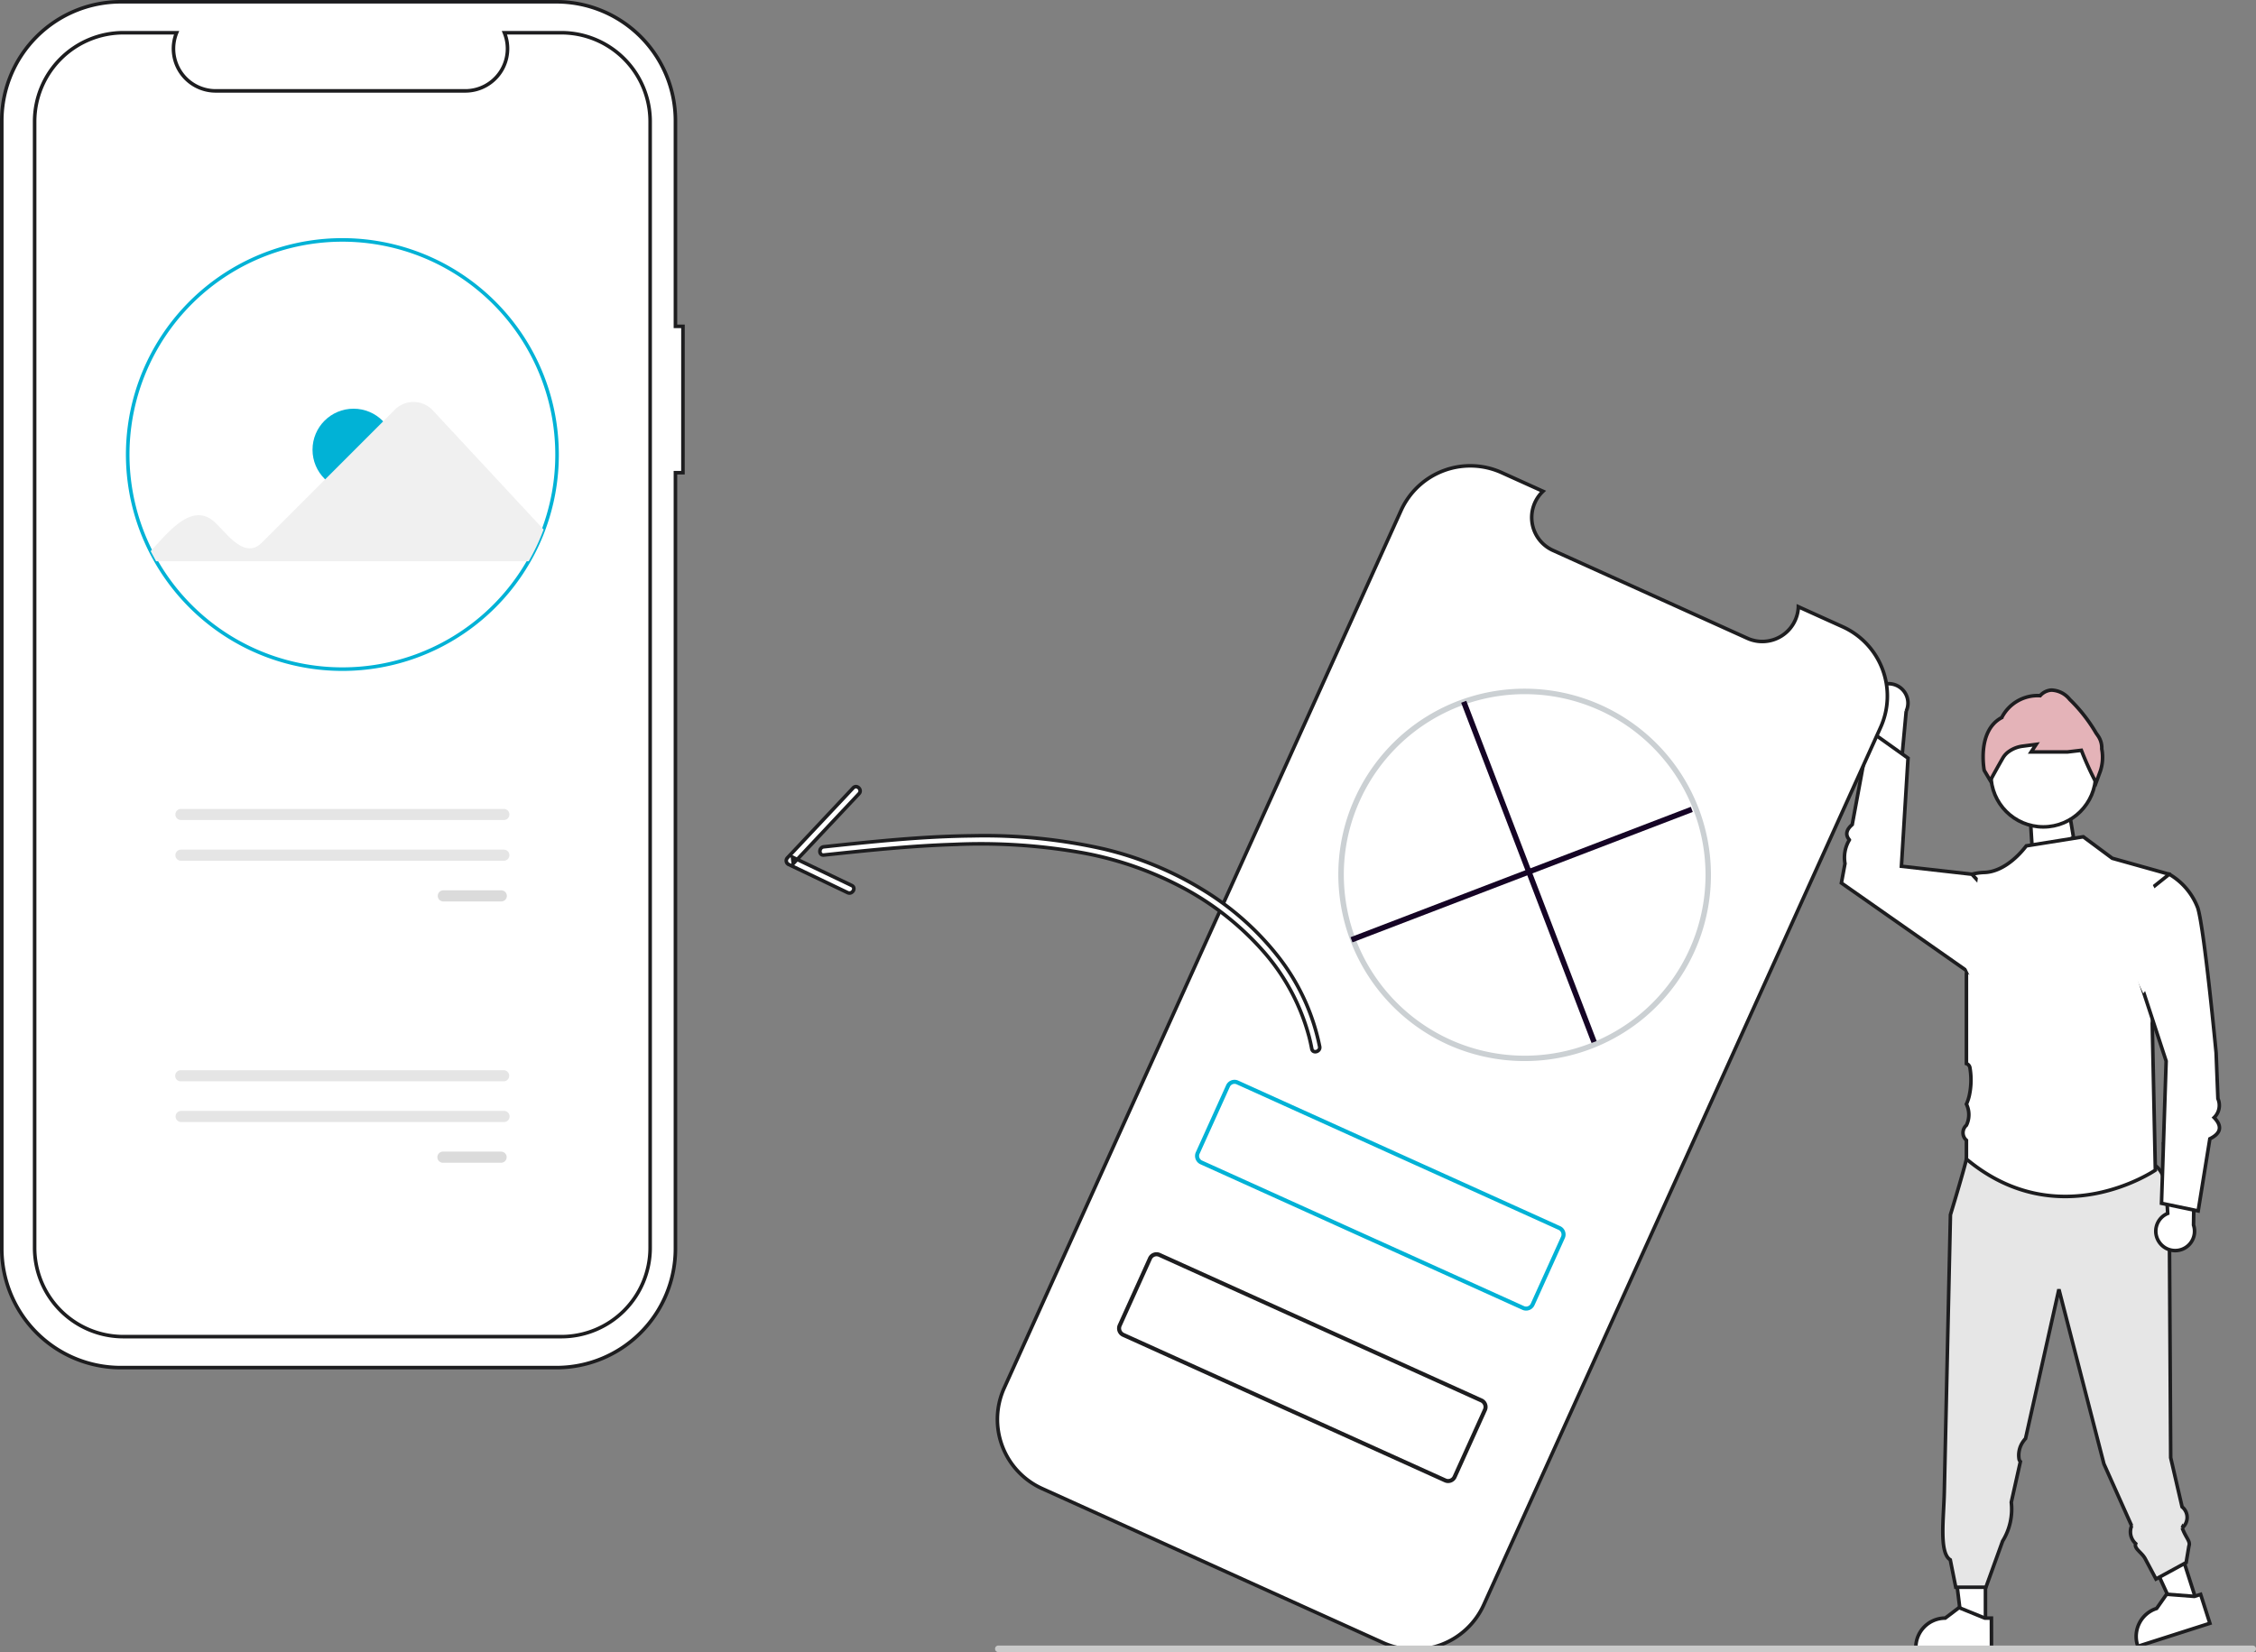 <svg xmlns="http://www.w3.org/2000/svg" width="317.086" height="232.246" viewBox="0 0 317.086 232.246">
  <rect x="0" y="0" width="317.086" height="232.246" fill="#808080" stroke="none"/>
  <g id="uiux" transform="translate(0.255 0.249)">
    <path id="Path_21179" data-name="Path 21179" d="M786.786,564.7l-3.14,1-5.367-11.633,4.634-1.482Z" transform="translate(-478.211 -339.538)" fill="#fff" stroke="#1d1d1f" stroke-width="0.5"/>
    <path id="Path_21180" data-name="Path 21180" d="M977.552,733.854l-10.124,3.238-.041-.128a4.137,4.137,0,0,1,2.68-5.2h0l1.4-1.994,3.9.3.884-.283Z" transform="translate(-667.202 -505.903)" fill="#fff" stroke="#1d1d1f" stroke-width="0.5"/>
    <path id="Path_21181" data-name="Path 21181" d="M715.382,571.861h-3.3l-1.568-12.715h4.865Z" transform="translate(-436.575 -343.566)" fill="#fff" stroke="#1d1d1f" stroke-width="0.5"/>
    <path id="Path_21182" data-name="Path 21182" d="M897.5,740.39H886.867v-.135A4.137,4.137,0,0,1,891,736.118h0l1.942-1.473,3.622,1.473h.928Z" transform="translate(-617.849 -508.899)" fill="#fff" stroke="#1d1d1f" stroke-width="0.5"/>
    <path id="Path_21183" data-name="Path 21183" d="M870.2,398.812a2.7,2.7,0,0,0,.815,4.065l-1.581,9.478L874,410.329l.8-8.69a2.719,2.719,0,0,0-4.6-2.828Z" transform="translate(-607.135 -301.914)" fill="#fff" stroke="#1d1d1f" stroke-width="0.5"/>
    <path id="Path_21183-2" data-name="Path 21183" d="M870.532,398.812a2.131,2.131,0,0,0-.779,2.223,3.021,3.021,0,0,0,1.947,1.842l-2.265,9.478,6.539-2.026,1.146-8.69c.827-1.25.184-2.735-1.5-3.456a5.105,5.105,0,0,0-5.094.628Z" transform="translate(-666.49 -18.839) rotate(-17)" fill="#fff" stroke="#1d1d1f" stroke-width="0.5"/>
    <path id="Path_21184" data-name="Path 21184" d="M928.574,581s.769-10.013-1.956-11.872-25.192-2.8-25.192-2.8l-1.4,1.835s-.126.857-2.242,7.837l-.862,38.961c-.085,3.8-.748,8.571.839,9.547l.771,3.856h4.241l2.343-6.482a8.523,8.523,0,0,0,1.221-5.46l1.279-5.723a.693.693,0,0,1-.182-.326,3.343,3.343,0,0,1,.535-2.443,4.3,4.3,0,0,1,.373-.475l4.688-20.967,6.323,24.527,3.9,8.712a2.229,2.229,0,0,0,.57,2.508c-.26.714.863,1.216,1.345,2.139l1.507,2.834,4.241-2.313.386-2.313c.257-.686-.434-1.141-.943-2.565a1.9,1.9,0,0,0-.017-2.95l-1.6-6.913-.019-3.169-.02-3.387Z" transform="translate(-623.901 -405.483)" fill="#e6e6e6" stroke="#1d1d1f" stroke-width="0.5"/>
    <circle id="Ellipse_770" data-name="Ellipse 770" cx="7.367" cy="7.367" r="7.367" transform="translate(279.572 101.26)" fill="#fff" stroke="#1d1d1f" stroke-width="0.5"/>
    <path id="Path_21185" data-name="Path 21185" d="M927.263,413.117l-.122-.243a43.894,43.894,0,0,1-1.942-4.309l-1.961.231h-5.1l.709-1.064-1.876.245a4.3,4.3,0,0,0-1.911.72,2.928,2.928,0,0,0-.867.894c-.67,1.147-1.694,3.024-1.7,3.043l-.1.18-.851-1.431c-.011-.056-1.065-5.554,2.463-7.419a5.678,5.678,0,0,1,5.4-3.08,2.323,2.323,0,0,1,1.579-.785,3.436,3.436,0,0,1,2.578,1.312,22.077,22.077,0,0,1,3.706,4.733l.265.378a2.978,2.978,0,0,1,.53,1.849,6.172,6.172,0,0,1-.21,3.148Z" transform="translate(-632.911 -303.337)" fill="#e4b3b8" stroke="#1d1d1f" stroke-width="0.5"/>
    <path id="Path_21186" data-name="Path 21186" d="M933.054,458.849l-8.008-2.242-4.077-3.024-8.008,1.278-.035.045c-1.4,1.821-3.564,3.621-5.861,3.692a8.046,8.046,0,0,0-1.751.251l-.769,14.057v12.568a.737.737,0,0,1,.484.537,10.208,10.208,0,0,1-.063,3.867,6.464,6.464,0,0,1-.421,1.291,3.41,3.41,0,0,1,0,2.967,1.4,1.4,0,0,0,0,2.113v2.639c13,10.845,26.553,1.559,26.553,1.559l-.435-20.643Z" transform="translate(-628.415 -336.201)" fill="#fff" stroke="#1d1d1f" stroke-width="0.5"/>
    <path id="Path_21187" data-name="Path 21187" d="M879.888,437.023l-1.8-1.931-9.9-1.121.929-15.2-5.4-3.85-2.444,13.192c-.84.727-1,1.443-.4,2.147a4.83,4.83,0,0,0-.617,3.332l-.506,2.731,18.315,12.829Z" transform="translate(-601.194 -312.444)" fill="#fff" stroke="#1d1d1f" stroke-width="0.5"/>
    <path id="Path_21187-2" data-name="Path 21187" d="M867.09,418.163l-2.89-5.483h-.766l-1.2,8.858v-8.327l-1.315,1.71L860.2,419.5a.532.532,0,0,0-.118.746,1.936,1.936,0,0,0-.182,1.157l3.536,7.6,1.7-2.2Z" transform="translate(-585.679 -289.599)" fill="#fff"/>
    <path id="Path_21188" data-name="Path 21188" d="M974.784,579.59a2.7,2.7,0,0,1,1.243-3.956l-.564-9.592,4.323,2.5-.127,8.726a2.719,2.719,0,0,1-4.874,2.323Z" transform="translate(-671.607 -405.302)" fill="#fff" stroke="#1d1d1f" stroke-width="0.5"/>
    <path id="Path_21189" data-name="Path 21189" d="M968.84,469.642l3.009-2.4a9.287,9.287,0,0,1,4.012,4.739c.936,3.042,2.574,20.361,2.574,20.361l.253,6.448a2.382,2.382,0,0,1-.532,2.662c1.159,1.2.986,2.2-.6,2.984l-1.642,10.138-5.155-1.07.653-19.993-4.212-12.87Z" transform="translate(-667.21 -344.595)" fill="#fff" stroke="#1d1d1f" stroke-width="0.5"/>
    <path id="Path_21190" data-name="Path 21190" d="M284.859,194.761H283.8v-28.9a16.727,16.727,0,0,0-16.727-16.727h-61.23a16.727,16.727,0,0,0-16.727,16.727v158.55a16.727,16.727,0,0,0,16.727,16.727h61.23A16.727,16.727,0,0,0,283.8,324.411V215.333h1.055Z" transform="translate(-189.121 -149.133)" fill="#fff" stroke="#1d1d1f" stroke-width="0.5"/>
    <path id="Path_21191" data-name="Path 21191" d="M275.108,160.421h-7.993a5.935,5.935,0,0,1-5.495,8.176H226.543a5.935,5.935,0,0,1-5.5-8.176h-7.465a12.491,12.491,0,0,0-12.491,12.491V331.23a12.491,12.491,0,0,0,12.491,12.491h61.525A12.491,12.491,0,0,0,287.6,331.229h0V172.912a12.491,12.491,0,0,0-12.491-12.491Z" transform="translate(-196.476 -156.069)" fill="#fff" stroke="#1d1d1f" stroke-width="0.5"/>
    <path id="Path_21192" data-name="Path 21192" d="M295.357,266.129a30.04,30.04,0,0,1-1.893,10.534,29.214,29.214,0,0,1-2.093,4.461,30.18,30.18,0,0,1-52.37,0q-.4-.7-.761-1.412a30.173,30.173,0,1,1,57.117-13.584Z" transform="translate(-217.317 -202.481)" fill="#fff" stroke="#01b2d6" stroke-width="0.5"/>
    <circle id="Ellipse_771" data-name="Ellipse 771" cx="5.768" cy="5.768" r="5.768" transform="translate(43.67 57.205)" fill="#01b2d6"/>
    <path id="Path_21193" data-name="Path 21193" d="M243.389,316.021c2.541-2.746,5.939-7.107,9.125-3.956,1.6,1.486,4.1,5.169,6.5,2.761l18.708-18.708a3.714,3.714,0,0,1,5.312.1l15.581,16.758a29.228,29.228,0,0,1-2.093,4.461H244.15Z" transform="translate(-222.466 -238.79)" fill="#f0f0f0"/>
    <path id="Path_680" data-name="Path 680" d="M348.753,473.123a.78.78,0,0,0,0,1.559h8.179a.779.779,0,1,0,0-1.559Z" transform="translate(-286.727 -348.208)" fill="#dbdbdb"/>
    <path id="Path_680-2" data-name="Path 680" d="M253.177,443.43a.779.779,0,1,0,0,1.559h45.387a.779.779,0,1,0,0-1.559Z" transform="translate(-228.001 -329.963)" fill="#e5e5e5"/>
    <path id="Path_680-3" data-name="Path 680" d="M253.177,458.277a.779.779,0,1,0,0,1.559h45.387a.779.779,0,1,0,0-1.559Z" transform="translate(-228.001 -339.086)" fill="#e5e5e5"/>
    <path id="Path_680-4" data-name="Path 680" d="M348.753,568.39a.78.78,0,1,0,0,1.559h8.179a.78.78,0,0,0,0-1.559Z" transform="translate(-286.727 -406.744)" fill="#dbdbdb"/>
    <path id="Path_680-5" data-name="Path 680" d="M253.177,538.7a.78.78,0,1,0,0,1.559h45.387a.78.78,0,0,0,0-1.559Z" transform="translate(-228.001 -388.499)" fill="#e5e5e5"/>
    <path id="Path_680-6" data-name="Path 680" d="M253.177,553.543a.78.78,0,0,0,0,1.559h45.387a.78.78,0,1,0,0-1.559Z" transform="translate(-228.001 -397.622)" fill="#e5e5e5"/>
    <path id="Path_21194" data-name="Path 21194" d="M670.863,340.958l-6.228-2.816a5.075,5.075,0,0,1-7.162,4.435l-27.332-12.359a5.075,5.075,0,0,1-1.4-8.307l-5.817-2.63a10.682,10.682,0,0,0-14.134,5.332l-55.78,123.36a10.682,10.682,0,0,0,5.332,14.134h0l47.94,21.677a10.682,10.682,0,0,0,14.134-5.332h0l55.78-123.36a10.682,10.682,0,0,0-5.333-14.134Z" transform="translate(-412.126 -253.096)" fill="#fff" stroke="#1d1d1f" stroke-width="0.5"/>
    <path id="Path_21195" data-name="Path 21195" d="M691.75,449.63a26.267,26.267,0,0,1-15.281-21.363c-.045-.455-.078-.923-.1-1.389a25.893,25.893,0,0,1,2.307-11.9,26.186,26.186,0,1,1,42.456,29.232,25.444,25.444,0,0,1-3.251,2.78,26.27,26.27,0,0,1-26.131,2.64Zm21.26-47.018A25.444,25.444,0,0,0,679.382,415.3a25.13,25.13,0,0,0-2.239,11.545c.019.453.05.906.094,1.347a25.423,25.423,0,0,0,40.2,18.177,24.677,24.677,0,0,0,3.154-2.7,25.426,25.426,0,0,0-7.577-41.059Z" transform="translate(-488.495 -303.03)" fill="#cbd0d3"/>
    <rect id="Rectangle_7798" data-name="Rectangle 7798" width="0.771" height="51.22" transform="translate(205.115 98.543) rotate(-20.96)" fill="#150425"/>
    <rect id="Rectangle_7799" data-name="Rectangle 7799" width="51.22" height="0.771" transform="translate(189.565 131.504) rotate(-20.972)" fill="#150425"/>
    <path id="Path_21196" data-name="Path 21196" d="M669.911,574.457,624.664,554a1.391,1.391,0,0,1-.693-1.838l4.256-9.413a1.39,1.39,0,0,1,1.838-.693l45.247,20.459a1.39,1.39,0,0,1,.693,1.838l-4.256,9.413A1.391,1.391,0,0,1,669.911,574.457Zm-40.164-31.7a.618.618,0,0,0-.817.308l-4.256,9.413a.618.618,0,0,0,.308.818l45.247,20.459a.618.618,0,0,0,.817-.308l4.256-9.413a.618.618,0,0,0-.308-.818Z" transform="translate(-456.237 -390.486)" fill="#01b2d6" stroke="#fff" stroke-width="0.2"/>
    <path id="Path_21197" data-name="Path 21197" d="M641.483,637.329,596.236,616.87a1.391,1.391,0,0,1-.693-1.838l4.256-9.413a1.39,1.39,0,0,1,1.838-.693l45.247,20.459a1.39,1.39,0,0,1,.693,1.838l-4.256,9.413a1.391,1.391,0,0,1-1.838.693Zm-40.164-31.7a.619.619,0,0,0-.817.308l-4.256,9.413a.618.618,0,0,0,.308.818L641.8,636.626a.618.618,0,0,0,.817-.308l4.256-9.413a.618.618,0,0,0-.308-.818Z" transform="translate(-438.77 -429.117)" fill="#1d1d1f" stroke="#fff" stroke-width="0.2"/>
    <path id="Path_21198" data-name="Path 21198" d="M557.588,482.857a30.076,30.076,0,0,0-5.867-12.7A39.763,39.763,0,0,0,541,460.714a47.551,47.551,0,0,0-13.728-5.629,75.685,75.685,0,0,0-18.411-1.857c-6.221.06-12.423.643-18.606,1.292l-2.357.25c-.732.078-.74,1.236,0,1.157,6.092-.65,12.193-1.29,18.319-1.486a81.725,81.725,0,0,1,18.179,1.2,48.494,48.494,0,0,1,14.241,5.035,40.261,40.261,0,0,1,11,8.745,29.735,29.735,0,0,1,6.465,12.041q.216.843.378,1.7C556.612,483.895,557.727,483.585,557.588,482.857Z" transform="translate(-372.362 -335.98)" fill="#fff" stroke="#1d1d1f" stroke-width="0.5"/>
    <path id="Path_21199" data-name="Path 21199" d="M484.5,435.482l-9.239,9.827a.584.584,0,0,0,.117.908l8.335,3.984c.668.319,1.256-.677.584-1l-8.335-3.984.117.908,9.239-9.827C485.829,435.758,485.013,434.939,484.5,435.482Z" transform="translate(-364.838 -324.97)" fill="#fff" stroke="#1d1d1f" stroke-width="0.5"/>
    <path id="Path_21200" data-name="Path 21200" d="M727.974,749.4H551.663a.459.459,0,0,1,0-.918H727.974a.459.459,0,0,1,0,.918Z" transform="translate(-411.602 -517.403)" fill="#cacaca"/>
    <path id="Path_21187-3" data-name="Path 21187" d="M867.09,418.163l-2.89-5.483h-.766l-1.2,8.858v-8.327l-1.315,1.71L860.2,419.5a.532.532,0,0,0-.118.746,1.936,1.936,0,0,0-.182,1.157l3.536,7.6,1.7-2.2Z" transform="translate(-562.451 -289.599)" fill="#fff"/>
  </g>
</svg>
